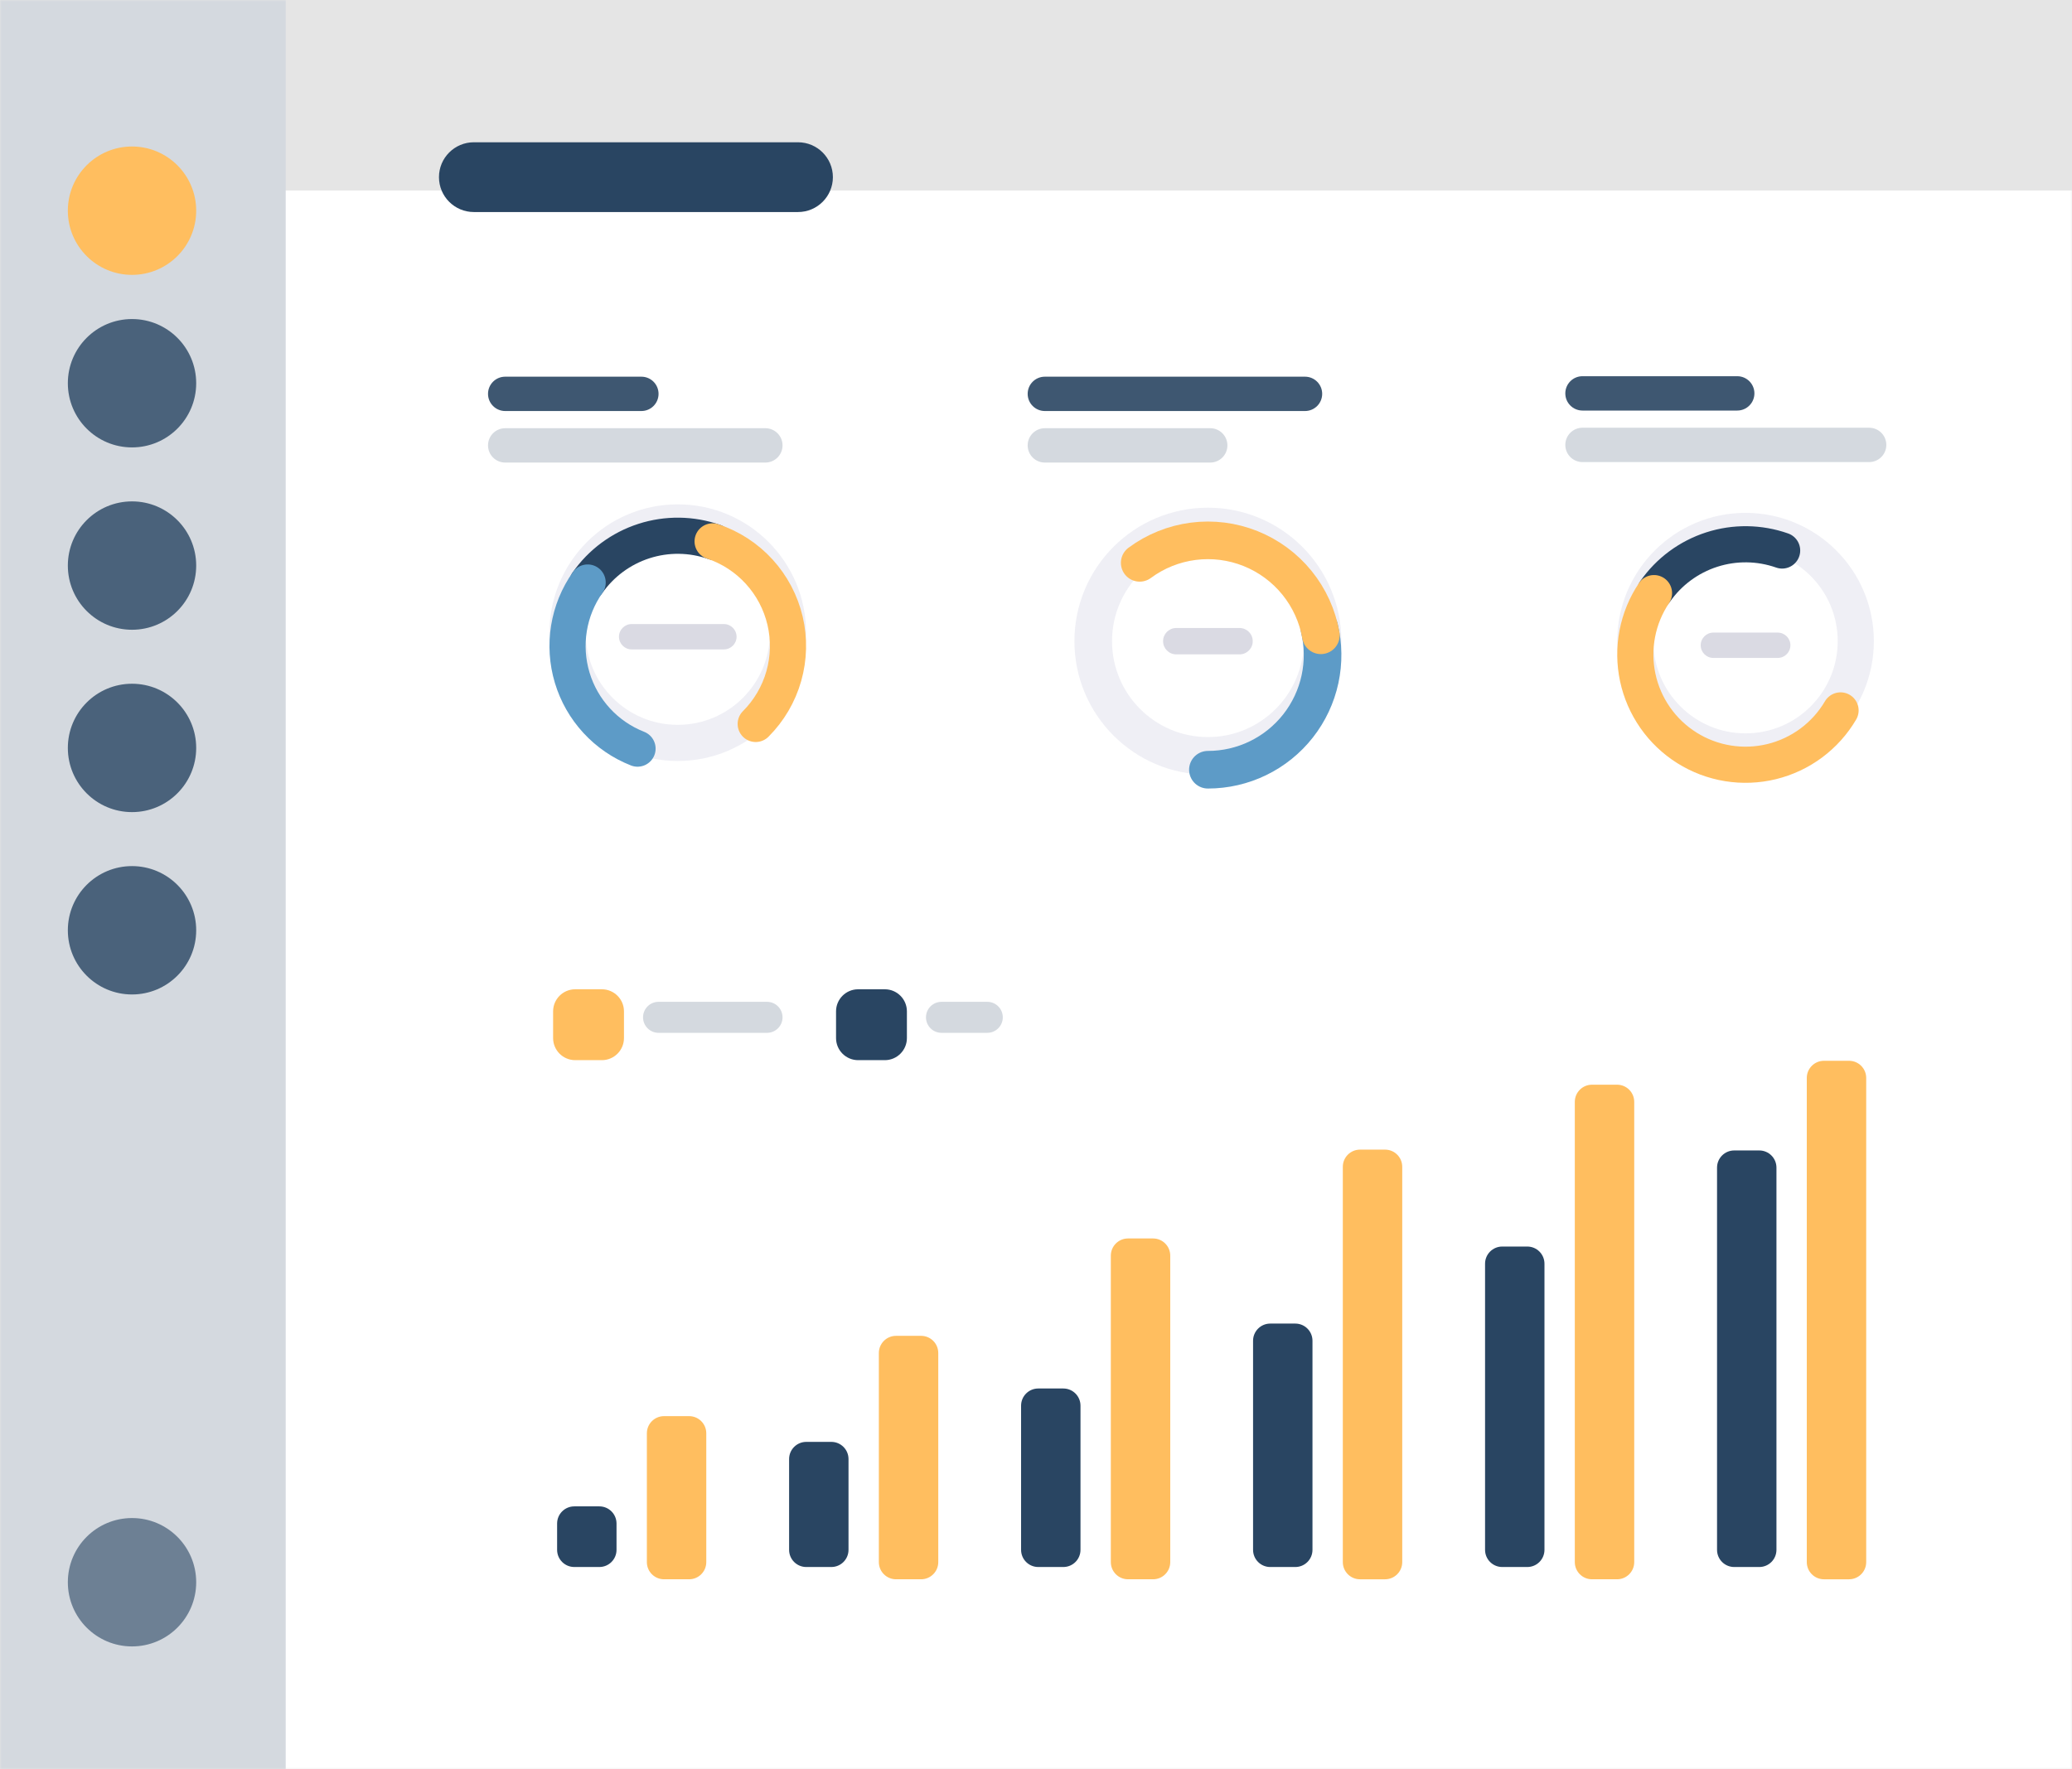 <svg width="562" height="480" viewBox="0 0 562 480" fill="none" xmlns="http://www.w3.org/2000/svg">
<rect width="562" height="480" fill="#E5E5E5"/>
<mask id="mask0" mask-type="alpha" maskUnits="userSpaceOnUse" x="0" y="0" width="562" height="480">
<path d="M562 0H0V480H562V0Z" fill="#FF9494"/>
</mask>
<g mask="url(#mask0)">
<g filter="url(#filter0_dd)">
<path d="M929.803 0H0V480H929.803V0Z" fill="white"/>
</g>
<path d="M0 0H77.494V480H0V0Z" fill="#D4D9DF"/>
<path d="M216.444 38.6H128.529C123.301 38.6 119.064 42.837 119.064 48.064C119.064 53.291 123.301 57.529 128.529 57.529H216.444C221.672 57.529 225.909 53.291 225.909 48.064C225.909 42.837 221.672 38.6 216.444 38.6Z" fill="#294562"/>
<g filter="url(#filter1_ddd)">
<path d="M516.083 247.197H141.207C129.075 247.197 119.239 257.033 119.239 269.165V422.439C119.239 434.571 129.075 444.407 141.207 444.407H516.083C528.215 444.407 538.051 434.571 538.051 422.439V269.165C538.051 257.033 528.215 247.197 516.083 247.197Z" fill="white"/>
</g>
<path d="M208.047 271.805H178.621C176.298 271.805 174.415 273.688 174.415 276.011C174.415 278.334 176.298 280.217 178.621 280.217H208.047C210.37 280.217 212.253 278.334 212.253 276.011C212.253 273.688 210.37 271.805 208.047 271.805Z" fill="#D4D9DF"/>
<path d="M267.786 271.805H255.363C253.04 271.805 251.157 273.688 251.157 276.011C251.157 278.334 253.04 280.217 255.363 280.217H267.786C270.109 280.217 271.993 278.334 271.993 276.011C271.993 273.688 270.109 271.805 267.786 271.805Z" fill="#D4D9DF"/>
<g filter="url(#filter2_d)">
<path d="M163.251 265.74H156.013C152.704 265.74 150.022 268.422 150.022 271.731V278.977C150.022 282.286 152.704 284.968 156.013 284.968H163.251C166.56 284.968 169.242 282.286 169.242 278.977V271.731C169.242 268.422 166.56 265.74 163.251 265.74Z" fill="#FFBE5F"/>
</g>
<g filter="url(#filter3_d)">
<path d="M239.994 265.74H232.756C229.447 265.74 226.765 268.422 226.765 271.731V278.977C226.765 282.286 229.447 284.968 232.756 284.968H239.994C243.303 284.968 245.985 282.286 245.985 278.977V271.731C245.985 268.422 243.303 265.74 239.994 265.74Z" fill="#294562"/>
</g>
<path d="M162.563 408.693H155.768C153.194 408.693 151.108 410.779 151.108 413.353V420.486C151.108 423.06 153.194 425.146 155.768 425.146H162.563C165.137 425.146 167.223 423.06 167.223 420.486V413.353C167.223 410.779 165.137 408.693 162.563 408.693Z" fill="#294562"/>
<g filter="url(#filter4_d)">
<path d="M186.908 380.883H180.113C177.539 380.883 175.453 382.969 175.453 385.543V420.487C175.453 423.061 177.539 425.147 180.113 425.147H186.908C189.482 425.147 191.568 423.061 191.568 420.487V385.543C191.568 382.969 189.482 380.883 186.908 380.883Z" fill="#FFBE5F"/>
</g>
<path d="M225.487 391.197H218.692C216.118 391.197 214.032 393.283 214.032 395.857V420.487C214.032 423.061 216.118 425.147 218.692 425.147H225.487C228.061 425.147 230.147 423.061 230.147 420.487V395.857C230.147 393.283 228.061 391.197 225.487 391.197Z" fill="#294562"/>
<g filter="url(#filter5_d)">
<path d="M249.831 359.098H243.036C240.462 359.098 238.376 361.184 238.376 363.758V420.487C238.376 423.061 240.462 425.147 243.036 425.147H249.831C252.405 425.147 254.491 423.061 254.491 420.487V363.758C254.491 361.184 252.405 359.098 249.831 359.098Z" fill="#FFBE5F"/>
</g>
<path d="M288.409 376.711H281.614C279.04 376.711 276.954 378.797 276.954 381.371V420.487C276.954 423.06 279.04 425.147 281.614 425.147H288.409C290.983 425.147 293.069 423.06 293.069 420.487V381.371C293.069 378.797 290.983 376.711 288.409 376.711Z" fill="#294562"/>
<g filter="url(#filter6_d)">
<path d="M312.753 332.678H305.958C303.384 332.678 301.298 334.764 301.298 337.338V420.487C301.298 423.061 303.384 425.147 305.958 425.147H312.753C315.327 425.147 317.413 423.061 317.413 420.487V337.338C317.413 334.764 315.327 332.678 312.753 332.678Z" fill="#FFBE5F"/>
</g>
<path d="M351.331 359.1H344.536C341.962 359.1 339.876 361.186 339.876 363.76V420.489C339.876 423.063 341.962 425.149 344.536 425.149H351.331C353.905 425.149 355.991 423.063 355.991 420.489V363.76C355.991 361.186 353.905 359.1 351.331 359.1Z" fill="#294562"/>
<g filter="url(#filter7_d)">
<path d="M375.676 308.576H368.881C366.307 308.576 364.221 310.662 364.221 313.236V420.488C364.221 423.062 366.307 425.148 368.881 425.148H375.676C378.25 425.148 380.336 423.062 380.336 420.488V313.236C380.336 310.662 378.25 308.576 375.676 308.576Z" fill="#FFBE5F"/>
</g>
<path d="M414.255 338.199H407.46C404.886 338.199 402.8 340.285 402.8 342.859V420.487C402.8 423.061 404.886 425.147 407.46 425.147H414.255C416.829 425.147 418.915 423.061 418.915 420.487V342.859C418.915 340.285 416.829 338.199 414.255 338.199Z" fill="#294562"/>
<g filter="url(#filter8_d)">
<path d="M438.6 290.961H431.805C429.231 290.961 427.145 293.047 427.145 295.621V420.487C427.145 423.061 429.231 425.147 431.805 425.147H438.6C441.174 425.147 443.26 423.061 443.26 420.487V295.621C443.26 293.047 441.174 290.961 438.6 290.961Z" fill="#FFBE5F"/>
</g>
<path d="M477.177 312.129H470.382C467.808 312.129 465.722 314.215 465.722 316.789V420.487C465.722 423.061 467.808 425.147 470.382 425.147H477.177C479.751 425.147 481.837 423.061 481.837 420.487V316.789C481.837 314.215 479.751 312.129 477.177 312.129Z" fill="#294562"/>
<g filter="url(#filter9_d)">
<path d="M501.521 284.473H494.726C492.152 284.473 490.066 286.559 490.066 289.133V420.488C490.066 423.062 492.152 425.148 494.726 425.148H501.521C504.095 425.148 506.181 423.062 506.181 420.488V289.133C506.181 286.559 504.095 284.473 501.521 284.473Z" fill="#FFBE5F"/>
</g>
<g filter="url(#filter10_dd)">
<path d="M367.592 84.924H287.662C274.059 84.924 263.031 95.952 263.031 109.555V195.703C263.031 209.306 274.059 220.334 287.662 220.334H367.592C381.195 220.334 392.223 209.306 392.223 195.703V109.555C392.223 95.952 381.195 84.924 367.592 84.924Z" fill="white"/>
</g>
<path d="M327.627 205.076C344.805 205.076 358.73 191.145 358.73 173.96C358.73 156.775 344.805 142.844 327.627 142.844C310.449 142.844 296.524 156.775 296.524 173.96C296.524 191.145 310.449 205.076 327.627 205.076Z" stroke="#EFEFF5" stroke-width="10.203"/>
<g filter="url(#filter11_d)">
<path d="M327.627 205.076C332.34 205.076 336.992 204.005 341.23 201.942C345.469 199.88 349.184 196.881 352.094 193.172C355.004 189.463 357.033 185.14 358.029 180.531C359.024 175.922 358.959 171.147 357.839 166.567" stroke="#5D9BC7" stroke-width="10.203" stroke-linecap="round"/>
</g>
<g filter="url(#filter12_d)">
<path d="M358.265 168.598C357.351 163.373 355.118 158.469 351.776 154.35C348.435 150.232 344.097 147.037 339.174 145.067C334.25 143.098 328.906 142.421 323.647 143.099C318.389 143.778 313.391 145.79 309.129 148.945" stroke="#FFBE5F" stroke-width="10.203" stroke-linecap="round"/>
</g>
<path d="M336.21 170.383H319.044C317.068 170.383 315.467 171.984 315.467 173.96C315.467 175.935 317.068 177.536 319.044 177.536H336.21C338.186 177.536 339.787 175.935 339.787 173.96C339.787 171.984 338.186 170.383 336.21 170.383Z" fill="#DADAE3"/>
<g filter="url(#filter13_dd)">
<path d="M223.8 84.924H143.87C130.267 84.924 119.239 95.952 119.239 109.555V195.703C119.239 209.306 130.267 220.334 143.87 220.334H223.8C237.403 220.334 248.431 209.306 248.431 195.703V109.555C248.431 95.952 237.403 84.924 223.8 84.924Z" fill="white"/>
</g>
<path d="M183.835 201.56C200.347 201.56 213.733 188.168 213.733 171.649C213.733 155.13 200.347 141.739 183.835 141.739C167.323 141.739 153.937 155.13 153.937 171.649C153.937 188.168 167.323 201.56 183.835 201.56Z" stroke="#EFEFF5" stroke-width="9.808"/>
<g filter="url(#filter14_d)">
<path d="M193.756 143.433C187.593 141.264 180.889 141.175 174.67 143.178C168.451 145.182 163.06 149.168 159.32 154.527" stroke="#294562" stroke-width="9.808" stroke-linecap="round"/>
</g>
<g filter="url(#filter15_d)">
<path d="M159.39 154.428C156.781 158.134 155.049 162.384 154.323 166.858C153.597 171.332 153.898 175.913 155.201 180.254C156.504 184.595 158.777 188.583 161.847 191.916C164.917 195.249 168.704 197.841 172.922 199.496" stroke="#5D9BC7" stroke-width="9.808" stroke-linecap="round"/>
</g>
<g filter="url(#filter16_d)">
<path d="M204.976 192.799C208.58 189.193 211.203 184.726 212.595 179.822C213.988 174.917 214.104 169.737 212.933 164.775C211.762 159.813 209.342 155.233 205.903 151.469C202.465 147.706 198.122 144.884 193.287 143.272" stroke="#FFBE5F" stroke-width="9.808" stroke-linecap="round"/>
</g>
<path d="M196.346 169.316H171.324C169.425 169.316 167.886 170.855 167.886 172.754C167.886 174.653 169.425 176.192 171.324 176.192H196.346C198.244 176.192 199.784 174.653 199.784 172.754C199.784 170.855 198.244 169.316 196.346 169.316Z" fill="#DADAE3"/>
<path opacity="0.9" d="M173.963 102.197H137.028C134.454 102.197 132.368 104.283 132.368 106.857C132.368 109.431 134.454 111.517 137.028 111.517H173.963C176.537 111.517 178.623 109.431 178.623 106.857C178.623 104.283 176.537 102.197 173.963 102.197Z" fill="#294562"/>
<path d="M207.592 116.178H137.028C134.454 116.178 132.368 118.264 132.368 120.838C132.368 123.412 134.454 125.498 137.028 125.498H207.592C210.166 125.498 212.252 123.412 212.252 120.838C212.252 118.264 210.166 116.178 207.592 116.178Z" fill="#D4D9DF"/>
<path opacity="0.9" d="M353.964 102.197H283.4C280.826 102.197 278.74 104.283 278.74 106.857C278.74 109.431 280.826 111.517 283.4 111.517H353.964C356.538 111.517 358.624 109.431 358.624 106.857C358.624 104.283 356.538 102.197 353.964 102.197Z" fill="#294562"/>
<path d="M328.256 116.178H283.4C280.826 116.178 278.74 118.264 278.74 120.838C278.74 123.412 280.826 125.498 283.4 125.498H328.256C330.829 125.498 332.916 123.412 332.916 120.838C332.916 118.264 330.829 116.178 328.256 116.178Z" fill="#D4D9DF"/>
<g filter="url(#filter17_dd)">
<path d="M513.419 84.664H433.489C419.886 84.664 408.858 95.692 408.858 109.295V195.703C408.858 209.306 419.886 220.334 433.489 220.334H513.419C527.022 220.334 538.05 209.306 538.05 195.703V109.295C538.05 95.692 527.022 84.664 513.419 84.664Z" fill="white"/>
</g>
<path d="M473.455 203.872C489.967 203.872 503.353 190.48 503.353 173.961C503.353 157.442 489.967 144.051 473.455 144.051C456.943 144.051 443.557 157.442 443.557 173.961C443.557 190.48 456.943 203.872 473.455 203.872Z" stroke="#EFEFF5" stroke-width="9.808"/>
<g filter="url(#filter18_d)">
<path d="M483.375 145.745C477.212 143.577 470.509 143.487 464.29 145.491C458.071 147.494 452.679 151.481 448.939 156.84" stroke="#294562" stroke-width="9.808" stroke-linecap="round"/>
</g>
<g filter="url(#filter19_d)">
<path d="M448.621 157.305C446.394 160.629 444.855 164.367 444.098 168.296C443.34 172.225 443.378 176.267 444.21 180.181C445.042 184.096 446.651 187.803 448.941 191.085C451.231 194.366 454.156 197.154 457.542 199.284C460.929 201.414 464.708 202.842 468.656 203.484C472.605 204.126 476.642 203.969 480.528 203.023C484.415 202.076 488.072 200.358 491.283 197.972C494.495 195.586 497.194 192.579 499.223 189.13" stroke="#FFBE5F" stroke-width="9.808" stroke-linecap="round"/>
</g>
<path d="M482.182 171.629H464.727C462.828 171.629 461.289 173.168 461.289 175.067C461.289 176.966 462.828 178.505 464.727 178.505H482.182C484.081 178.505 485.62 176.966 485.62 175.067C485.62 173.168 484.081 171.629 482.182 171.629Z" fill="#DADAE3"/>
<g filter="url(#filter20_dd)">
</g>
<path opacity="0.9" d="M471.199 102.068H429.228C426.654 102.068 424.568 104.154 424.568 106.728C424.568 109.302 426.654 111.388 429.228 111.388H471.199C473.772 111.388 475.859 109.302 475.859 106.728C475.859 104.154 473.772 102.068 471.199 102.068Z" fill="#294562"/>
<path d="M506.977 116.047H429.228C426.654 116.047 424.568 118.133 424.568 120.707C424.568 123.281 426.654 125.367 429.228 125.367H506.977C509.551 125.367 511.637 123.281 511.637 120.707C511.637 118.133 509.551 116.047 506.977 116.047Z" fill="#D4D9DF"/>
<g filter="url(#filter21_d)">
<path d="M35.808 71.913C45.422 71.913 53.215 64.116 53.215 54.498C53.215 44.881 45.422 37.084 35.808 37.084C26.195 37.084 18.401 44.881 18.401 54.498C18.401 64.116 26.195 71.913 35.808 71.913Z" fill="#FFBE5F"/>
</g>
<path opacity="0.8" d="M35.808 121.387C45.422 121.387 53.215 113.591 53.215 103.973C53.215 94.355 45.422 86.559 35.808 86.559C26.195 86.559 18.401 94.355 18.401 103.973C18.401 113.591 26.195 121.387 35.808 121.387Z" fill="#294562"/>
<path opacity="0.8" d="M35.808 170.86C45.422 170.86 53.215 163.064 53.215 153.446C53.215 143.828 45.422 136.032 35.808 136.032C26.195 136.032 18.401 143.828 18.401 153.446C18.401 163.064 26.195 170.86 35.808 170.86Z" fill="#294562"/>
<path opacity="0.8" d="M35.808 220.334C45.422 220.334 53.215 212.538 53.215 202.92C53.215 193.302 45.422 185.506 35.808 185.506C26.195 185.506 18.401 193.302 18.401 202.92C18.401 212.538 26.195 220.334 35.808 220.334Z" fill="#294562"/>
<path opacity="0.8" d="M35.808 269.809C45.422 269.809 53.215 262.013 53.215 252.395C53.215 242.777 45.422 234.981 35.808 234.981C26.195 234.981 18.401 242.777 18.401 252.395C18.401 262.013 26.195 269.809 35.808 269.809Z" fill="#294562"/>
<path opacity="0.6" d="M35.808 446.69C45.422 446.69 53.215 438.894 53.215 429.276C53.215 419.658 45.422 411.862 35.808 411.862C26.195 411.862 18.401 419.658 18.401 429.276C18.401 438.894 26.195 446.69 35.808 446.69Z" fill="#294562"/>
</g>
<defs>
<filter id="filter0_dd" x="-101.572" y="-89.099" width="1132.95" height="683.145" filterUnits="userSpaceOnUse" color-interpolation-filters="sRGB">
<feFlood flood-opacity="0" result="BackgroundImageFix"/>
<feColorMatrix in="SourceAlpha" type="matrix" values="0 0 0 0 0 0 0 0 0 0 0 0 0 0 0 0 0 0 127 0"/>
<feOffset dy="12.474"/>
<feGaussianBlur stdDeviation="50.786"/>
<feColorMatrix type="matrix" values="0 0 0 0 0.059 0 0 0 0 0.058 0 0 0 0 0.204 0 0 0 0.05 0"/>
<feBlend mode="normal" in2="BackgroundImageFix" result="effect1_dropShadow"/>
<feColorMatrix in="SourceAlpha" type="matrix" values="0 0 0 0 0 0 0 0 0 0 0 0 0 0 0 0 0 0 127 0"/>
<feOffset dy="39.203"/>
<feGaussianBlur stdDeviation="32.967"/>
<feColorMatrix type="matrix" values="0 0 0 0 0.46 0 0 0 0 0.271 0 0 0 0 1 0 0 0 0.02 0"/>
<feBlend mode="normal" in2="effect1_dropShadow" result="effect2_dropShadow"/>
<feBlend mode="normal" in="SourceGraphic" in2="effect2_dropShadow" result="shape"/>
</filter>
<filter id="filter1_ddd" x="92.611" y="226.56" width="472.069" height="250.467" filterUnits="userSpaceOnUse" color-interpolation-filters="sRGB">
<feFlood flood-opacity="0" result="BackgroundImageFix"/>
<feColorMatrix in="SourceAlpha" type="matrix" values="0 0 0 0 0 0 0 0 0 0 0 0 0 0 0 0 0 0 127 0"/>
<feOffset dy="2.663"/>
<feGaussianBlur stdDeviation="7.323"/>
<feColorMatrix type="matrix" values="0 0 0 0 0.049 0 0 0 0 0.047 0 0 0 0 0.329 0 0 0 0.02 0"/>
<feBlend mode="normal" in2="BackgroundImageFix" result="effect1_dropShadow"/>
<feColorMatrix in="SourceAlpha" type="matrix" values="0 0 0 0 0 0 0 0 0 0 0 0 0 0 0 0 0 0 127 0"/>
<feOffset dy="5.991"/>
<feGaussianBlur stdDeviation="13.314"/>
<feColorMatrix type="matrix" values="0 0 0 0 0.46 0 0 0 0 0.271 0 0 0 0 1 0 0 0 0.03 0"/>
<feBlend mode="normal" in2="effect1_dropShadow" result="effect2_dropShadow"/>
<feColorMatrix in="SourceAlpha" type="matrix" values="0 0 0 0 0 0 0 0 0 0 0 0 0 0 0 0 0 0 127 0"/>
<feOffset dy="-0.666"/>
<feGaussianBlur stdDeviation="2.663"/>
<feColorMatrix type="matrix" values="0 0 0 0 0.209 0 0 0 0 0.15 0 0 0 0 0.571 0 0 0 0.02 0"/>
<feBlend mode="normal" in2="effect2_dropShadow" result="effect3_dropShadow"/>
<feBlend mode="normal" in="SourceGraphic" in2="effect3_dropShadow" result="shape"/>
</filter>
<filter id="filter2_d" x="143.365" y="261.746" width="32.534" height="32.542" filterUnits="userSpaceOnUse" color-interpolation-filters="sRGB">
<feFlood flood-opacity="0" result="BackgroundImageFix"/>
<feColorMatrix in="SourceAlpha" type="matrix" values="0 0 0 0 0 0 0 0 0 0 0 0 0 0 0 0 0 0 127 0"/>
<feOffset dy="2.663"/>
<feGaussianBlur stdDeviation="3.329"/>
<feColorMatrix type="matrix" values="0 0 0 0 0.46 0 0 0 0 0.271 0 0 0 0 1 0 0 0 0.18 0"/>
<feBlend mode="normal" in2="BackgroundImageFix" result="effect1_dropShadow"/>
<feBlend mode="normal" in="SourceGraphic" in2="effect1_dropShadow" result="shape"/>
</filter>
<filter id="filter3_d" x="220.108" y="261.746" width="32.534" height="32.542" filterUnits="userSpaceOnUse" color-interpolation-filters="sRGB">
<feFlood flood-opacity="0" result="BackgroundImageFix"/>
<feColorMatrix in="SourceAlpha" type="matrix" values="0 0 0 0 0 0 0 0 0 0 0 0 0 0 0 0 0 0 127 0"/>
<feOffset dy="2.663"/>
<feGaussianBlur stdDeviation="3.329"/>
<feColorMatrix type="matrix" values="0 0 0 0 0.089 0 0 0 0 0.047 0 0 0 0 0.208 0 0 0 0.12 0"/>
<feBlend mode="normal" in2="BackgroundImageFix" result="effect1_dropShadow"/>
<feBlend mode="normal" in="SourceGraphic" in2="effect1_dropShadow" result="shape"/>
</filter>
<filter id="filter4_d" x="166.133" y="374.892" width="34.755" height="62.904" filterUnits="userSpaceOnUse" color-interpolation-filters="sRGB">
<feFlood flood-opacity="0" result="BackgroundImageFix"/>
<feColorMatrix in="SourceAlpha" type="matrix" values="0 0 0 0 0 0 0 0 0 0 0 0 0 0 0 0 0 0 127 0"/>
<feOffset dy="3.329"/>
<feGaussianBlur stdDeviation="4.66"/>
<feColorMatrix type="matrix" values="0 0 0 0 0.46 0 0 0 0 0.271 0 0 0 0 1 0 0 0 0.17 0"/>
<feBlend mode="normal" in2="BackgroundImageFix" result="effect1_dropShadow"/>
<feBlend mode="normal" in="SourceGraphic" in2="effect1_dropShadow" result="shape"/>
</filter>
<filter id="filter5_d" x="229.056" y="353.107" width="34.755" height="84.689" filterUnits="userSpaceOnUse" color-interpolation-filters="sRGB">
<feFlood flood-opacity="0" result="BackgroundImageFix"/>
<feColorMatrix in="SourceAlpha" type="matrix" values="0 0 0 0 0 0 0 0 0 0 0 0 0 0 0 0 0 0 127 0"/>
<feOffset dy="3.329"/>
<feGaussianBlur stdDeviation="4.66"/>
<feColorMatrix type="matrix" values="0 0 0 0 0.46 0 0 0 0 0.271 0 0 0 0 1 0 0 0 0.17 0"/>
<feBlend mode="normal" in2="BackgroundImageFix" result="effect1_dropShadow"/>
<feBlend mode="normal" in="SourceGraphic" in2="effect1_dropShadow" result="shape"/>
</filter>
<filter id="filter6_d" x="291.978" y="326.687" width="34.755" height="111.109" filterUnits="userSpaceOnUse" color-interpolation-filters="sRGB">
<feFlood flood-opacity="0" result="BackgroundImageFix"/>
<feColorMatrix in="SourceAlpha" type="matrix" values="0 0 0 0 0 0 0 0 0 0 0 0 0 0 0 0 0 0 127 0"/>
<feOffset dy="3.329"/>
<feGaussianBlur stdDeviation="4.66"/>
<feColorMatrix type="matrix" values="0 0 0 0 0.46 0 0 0 0 0.271 0 0 0 0 1 0 0 0 0.17 0"/>
<feBlend mode="normal" in2="BackgroundImageFix" result="effect1_dropShadow"/>
<feBlend mode="normal" in="SourceGraphic" in2="effect1_dropShadow" result="shape"/>
</filter>
<filter id="filter7_d" x="354.901" y="302.585" width="34.755" height="135.212" filterUnits="userSpaceOnUse" color-interpolation-filters="sRGB">
<feFlood flood-opacity="0" result="BackgroundImageFix"/>
<feColorMatrix in="SourceAlpha" type="matrix" values="0 0 0 0 0 0 0 0 0 0 0 0 0 0 0 0 0 0 127 0"/>
<feOffset dy="3.329"/>
<feGaussianBlur stdDeviation="4.66"/>
<feColorMatrix type="matrix" values="0 0 0 0 0.46 0 0 0 0 0.271 0 0 0 0 1 0 0 0 0.17 0"/>
<feBlend mode="normal" in2="BackgroundImageFix" result="effect1_dropShadow"/>
<feBlend mode="normal" in="SourceGraphic" in2="effect1_dropShadow" result="shape"/>
</filter>
<filter id="filter8_d" x="417.825" y="284.97" width="34.755" height="152.826" filterUnits="userSpaceOnUse" color-interpolation-filters="sRGB">
<feFlood flood-opacity="0" result="BackgroundImageFix"/>
<feColorMatrix in="SourceAlpha" type="matrix" values="0 0 0 0 0 0 0 0 0 0 0 0 0 0 0 0 0 0 127 0"/>
<feOffset dy="3.329"/>
<feGaussianBlur stdDeviation="4.66"/>
<feColorMatrix type="matrix" values="0 0 0 0 0.46 0 0 0 0 0.271 0 0 0 0 1 0 0 0 0.17 0"/>
<feBlend mode="normal" in2="BackgroundImageFix" result="effect1_dropShadow"/>
<feBlend mode="normal" in="SourceGraphic" in2="effect1_dropShadow" result="shape"/>
</filter>
<filter id="filter9_d" x="480.746" y="278.482" width="34.755" height="159.315" filterUnits="userSpaceOnUse" color-interpolation-filters="sRGB">
<feFlood flood-opacity="0" result="BackgroundImageFix"/>
<feColorMatrix in="SourceAlpha" type="matrix" values="0 0 0 0 0 0 0 0 0 0 0 0 0 0 0 0 0 0 127 0"/>
<feOffset dy="3.329"/>
<feGaussianBlur stdDeviation="4.66"/>
<feColorMatrix type="matrix" values="0 0 0 0 0.46 0 0 0 0 0.271 0 0 0 0 1 0 0 0 0.17 0"/>
<feBlend mode="normal" in2="BackgroundImageFix" result="effect1_dropShadow"/>
<feBlend mode="normal" in="SourceGraphic" in2="effect1_dropShadow" result="shape"/>
</filter>
<filter id="filter10_dd" x="247.054" y="72.941" width="161.146" height="167.364" filterUnits="userSpaceOnUse" color-interpolation-filters="sRGB">
<feFlood flood-opacity="0" result="BackgroundImageFix"/>
<feColorMatrix in="SourceAlpha" type="matrix" values="0 0 0 0 0 0 0 0 0 0 0 0 0 0 0 0 0 0 127 0"/>
<feOffset dy="2.663"/>
<feGaussianBlur stdDeviation="4.993"/>
<feColorMatrix type="matrix" values="0 0 0 0 0.049 0 0 0 0 0.047 0 0 0 0 0.329 0 0 0 0.03 0"/>
<feBlend mode="normal" in2="BackgroundImageFix" result="effect1_dropShadow"/>
<feColorMatrix in="SourceAlpha" type="matrix" values="0 0 0 0 0 0 0 0 0 0 0 0 0 0 0 0 0 0 127 0"/>
<feOffset dy="3.994"/>
<feGaussianBlur stdDeviation="7.989"/>
<feColorMatrix type="matrix" values="0 0 0 0 0.46 0 0 0 0 0.271 0 0 0 0 1 0 0 0 0.04 0"/>
<feBlend mode="normal" in2="effect1_dropShadow" result="effect2_dropShadow"/>
<feBlend mode="normal" in="SourceGraphic" in2="effect2_dropShadow" result="shape"/>
</filter>
<filter id="filter11_d" x="318.766" y="161.464" width="48.824" height="56.232" filterUnits="userSpaceOnUse" color-interpolation-filters="sRGB">
<feFlood flood-opacity="0" result="BackgroundImageFix"/>
<feColorMatrix in="SourceAlpha" type="matrix" values="0 0 0 0 0 0 0 0 0 0 0 0 0 0 0 0 0 0 127 0"/>
<feOffset dy="3.759"/>
<feGaussianBlur stdDeviation="1.88"/>
<feColorMatrix type="matrix" values="0 0 0 0 0.46 0 0 0 0 0.271 0 0 0 0 1 0 0 0 0.09 0"/>
<feBlend mode="normal" in2="BackgroundImageFix" result="effect1_dropShadow"/>
<feBlend mode="normal" in="SourceGraphic" in2="effect1_dropShadow" result="shape"/>
</filter>
<filter id="filter12_d" x="300.268" y="137.742" width="66.859" height="43.477" filterUnits="userSpaceOnUse" color-interpolation-filters="sRGB">
<feFlood flood-opacity="0" result="BackgroundImageFix"/>
<feColorMatrix in="SourceAlpha" type="matrix" values="0 0 0 0 0 0 0 0 0 0 0 0 0 0 0 0 0 0 127 0"/>
<feOffset dy="3.759"/>
<feGaussianBlur stdDeviation="1.88"/>
<feColorMatrix type="matrix" values="0 0 0 0 0.46 0 0 0 0 0.271 0 0 0 0 1 0 0 0 0.09 0"/>
<feBlend mode="normal" in2="BackgroundImageFix" result="effect1_dropShadow"/>
<feBlend mode="normal" in="SourceGraphic" in2="effect1_dropShadow" result="shape"/>
</filter>
<filter id="filter13_dd" x="103.262" y="72.941" width="161.146" height="167.364" filterUnits="userSpaceOnUse" color-interpolation-filters="sRGB">
<feFlood flood-opacity="0" result="BackgroundImageFix"/>
<feColorMatrix in="SourceAlpha" type="matrix" values="0 0 0 0 0 0 0 0 0 0 0 0 0 0 0 0 0 0 127 0"/>
<feOffset dy="2.663"/>
<feGaussianBlur stdDeviation="4.993"/>
<feColorMatrix type="matrix" values="0 0 0 0 0.049 0 0 0 0 0.047 0 0 0 0 0.329 0 0 0 0.03 0"/>
<feBlend mode="normal" in2="BackgroundImageFix" result="effect1_dropShadow"/>
<feColorMatrix in="SourceAlpha" type="matrix" values="0 0 0 0 0 0 0 0 0 0 0 0 0 0 0 0 0 0 127 0"/>
<feOffset dy="3.994"/>
<feGaussianBlur stdDeviation="7.989"/>
<feColorMatrix type="matrix" values="0 0 0 0 0.46 0 0 0 0 0.271 0 0 0 0 1 0 0 0 0.04 0"/>
<feBlend mode="normal" in2="effect1_dropShadow" result="effect2_dropShadow"/>
<feBlend mode="normal" in="SourceGraphic" in2="effect2_dropShadow" result="shape"/>
</filter>
<filter id="filter14_d" x="150.802" y="136.834" width="51.472" height="29.824" filterUnits="userSpaceOnUse" color-interpolation-filters="sRGB">
<feFlood flood-opacity="0" result="BackgroundImageFix"/>
<feColorMatrix in="SourceAlpha" type="matrix" values="0 0 0 0 0 0 0 0 0 0 0 0 0 0 0 0 0 0 127 0"/>
<feOffset dy="3.613"/>
<feGaussianBlur stdDeviation="1.807"/>
<feColorMatrix type="matrix" values="0 0 0 0 0.46 0 0 0 0 0.271 0 0 0 0 1 0 0 0 0.09 0"/>
<feBlend mode="normal" in2="BackgroundImageFix" result="effect1_dropShadow"/>
<feBlend mode="normal" in="SourceGraphic" in2="effect1_dropShadow" result="shape"/>
</filter>
<filter id="filter15_d" x="145.42" y="149.524" width="36.021" height="62.104" filterUnits="userSpaceOnUse" color-interpolation-filters="sRGB">
<feFlood flood-opacity="0" result="BackgroundImageFix"/>
<feColorMatrix in="SourceAlpha" type="matrix" values="0 0 0 0 0 0 0 0 0 0 0 0 0 0 0 0 0 0 127 0"/>
<feOffset dy="3.613"/>
<feGaussianBlur stdDeviation="1.807"/>
<feColorMatrix type="matrix" values="0 0 0 0 0.46 0 0 0 0 0.271 0 0 0 0 1 0 0 0 0.09 0"/>
<feBlend mode="normal" in2="BackgroundImageFix" result="effect1_dropShadow"/>
<feBlend mode="normal" in="SourceGraphic" in2="effect1_dropShadow" result="shape"/>
</filter>
<filter id="filter16_d" x="184.768" y="138.367" width="37.482" height="66.563" filterUnits="userSpaceOnUse" color-interpolation-filters="sRGB">
<feFlood flood-opacity="0" result="BackgroundImageFix"/>
<feColorMatrix in="SourceAlpha" type="matrix" values="0 0 0 0 0 0 0 0 0 0 0 0 0 0 0 0 0 0 127 0"/>
<feOffset dy="3.613"/>
<feGaussianBlur stdDeviation="1.807"/>
<feColorMatrix type="matrix" values="0 0 0 0 0.46 0 0 0 0 0.271 0 0 0 0 1 0 0 0 0.09 0"/>
<feBlend mode="normal" in2="BackgroundImageFix" result="effect1_dropShadow"/>
<feBlend mode="normal" in="SourceGraphic" in2="effect1_dropShadow" result="shape"/>
</filter>
<filter id="filter17_dd" x="392.881" y="72.681" width="161.146" height="167.624" filterUnits="userSpaceOnUse" color-interpolation-filters="sRGB">
<feFlood flood-opacity="0" result="BackgroundImageFix"/>
<feColorMatrix in="SourceAlpha" type="matrix" values="0 0 0 0 0 0 0 0 0 0 0 0 0 0 0 0 0 0 127 0"/>
<feOffset dy="2.663"/>
<feGaussianBlur stdDeviation="4.993"/>
<feColorMatrix type="matrix" values="0 0 0 0 0.049 0 0 0 0 0.047 0 0 0 0 0.329 0 0 0 0.03 0"/>
<feBlend mode="normal" in2="BackgroundImageFix" result="effect1_dropShadow"/>
<feColorMatrix in="SourceAlpha" type="matrix" values="0 0 0 0 0 0 0 0 0 0 0 0 0 0 0 0 0 0 127 0"/>
<feOffset dy="3.994"/>
<feGaussianBlur stdDeviation="7.989"/>
<feColorMatrix type="matrix" values="0 0 0 0 0.46 0 0 0 0 0.271 0 0 0 0 1 0 0 0 0.04 0"/>
<feBlend mode="normal" in2="effect1_dropShadow" result="effect2_dropShadow"/>
<feBlend mode="normal" in="SourceGraphic" in2="effect2_dropShadow" result="shape"/>
</filter>
<filter id="filter18_d" x="440.421" y="139.147" width="51.472" height="29.824" filterUnits="userSpaceOnUse" color-interpolation-filters="sRGB">
<feFlood flood-opacity="0" result="BackgroundImageFix"/>
<feColorMatrix in="SourceAlpha" type="matrix" values="0 0 0 0 0 0 0 0 0 0 0 0 0 0 0 0 0 0 127 0"/>
<feOffset dy="3.613"/>
<feGaussianBlur stdDeviation="1.807"/>
<feColorMatrix type="matrix" values="0 0 0 0 0.46 0 0 0 0 0.271 0 0 0 0 1 0 0 0 0.09 0"/>
<feBlend mode="normal" in2="BackgroundImageFix" result="effect1_dropShadow"/>
<feBlend mode="normal" in="SourceGraphic" in2="effect1_dropShadow" result="shape"/>
</filter>
<filter id="filter19_d" x="435.039" y="152.401" width="72.702" height="63.602" filterUnits="userSpaceOnUse" color-interpolation-filters="sRGB">
<feFlood flood-opacity="0" result="BackgroundImageFix"/>
<feColorMatrix in="SourceAlpha" type="matrix" values="0 0 0 0 0 0 0 0 0 0 0 0 0 0 0 0 0 0 127 0"/>
<feOffset dy="3.613"/>
<feGaussianBlur stdDeviation="1.807"/>
<feColorMatrix type="matrix" values="0 0 0 0 0.46 0 0 0 0 0.271 0 0 0 0 1 0 0 0 0.09 0"/>
<feBlend mode="normal" in2="BackgroundImageFix" result="effect1_dropShadow"/>
<feBlend mode="normal" in="SourceGraphic" in2="effect1_dropShadow" result="shape"/>
</filter>
<filter id="filter20_dd" x="547.289" y="72.681" width="277.581" height="391.696" filterUnits="userSpaceOnUse" color-interpolation-filters="sRGB">
<feFlood flood-opacity="0" result="BackgroundImageFix"/>
<feColorMatrix in="SourceAlpha" type="matrix" values="0 0 0 0 0 0 0 0 0 0 0 0 0 0 0 0 0 0 127 0"/>
<feOffset dy="2.663"/>
<feGaussianBlur stdDeviation="4.993"/>
<feColorMatrix type="matrix" values="0 0 0 0 0.049 0 0 0 0 0.047 0 0 0 0 0.329 0 0 0 0.03 0"/>
<feBlend mode="normal" in2="BackgroundImageFix" result="effect1_dropShadow"/>
<feColorMatrix in="SourceAlpha" type="matrix" values="0 0 0 0 0 0 0 0 0 0 0 0 0 0 0 0 0 0 127 0"/>
<feOffset dy="3.994"/>
<feGaussianBlur stdDeviation="7.989"/>
<feColorMatrix type="matrix" values="0 0 0 0 0.46 0 0 0 0 0.271 0 0 0 0 1 0 0 0 0.04 0"/>
<feBlend mode="normal" in2="effect1_dropShadow" result="effect2_dropShadow"/>
<feBlend mode="normal" in="SourceGraphic" in2="effect2_dropShadow" result="shape"/>
</filter>
<filter id="filter21_d" x="9.081" y="30.427" width="53.454" height="53.468" filterUnits="userSpaceOnUse" color-interpolation-filters="sRGB">
<feFlood flood-opacity="0" result="BackgroundImageFix"/>
<feColorMatrix in="SourceAlpha" type="matrix" values="0 0 0 0 0 0 0 0 0 0 0 0 0 0 0 0 0 0 127 0"/>
<feOffset dy="2.663"/>
<feGaussianBlur stdDeviation="4.66"/>
<feColorMatrix type="matrix" values="0 0 0 0 0.46 0 0 0 0 0.271 0 0 0 0 1 0 0 0 0.15 0"/>
<feBlend mode="normal" in2="BackgroundImageFix" result="effect1_dropShadow"/>
<feBlend mode="normal" in="SourceGraphic" in2="effect1_dropShadow" result="shape"/>
</filter>
</defs>
</svg>
